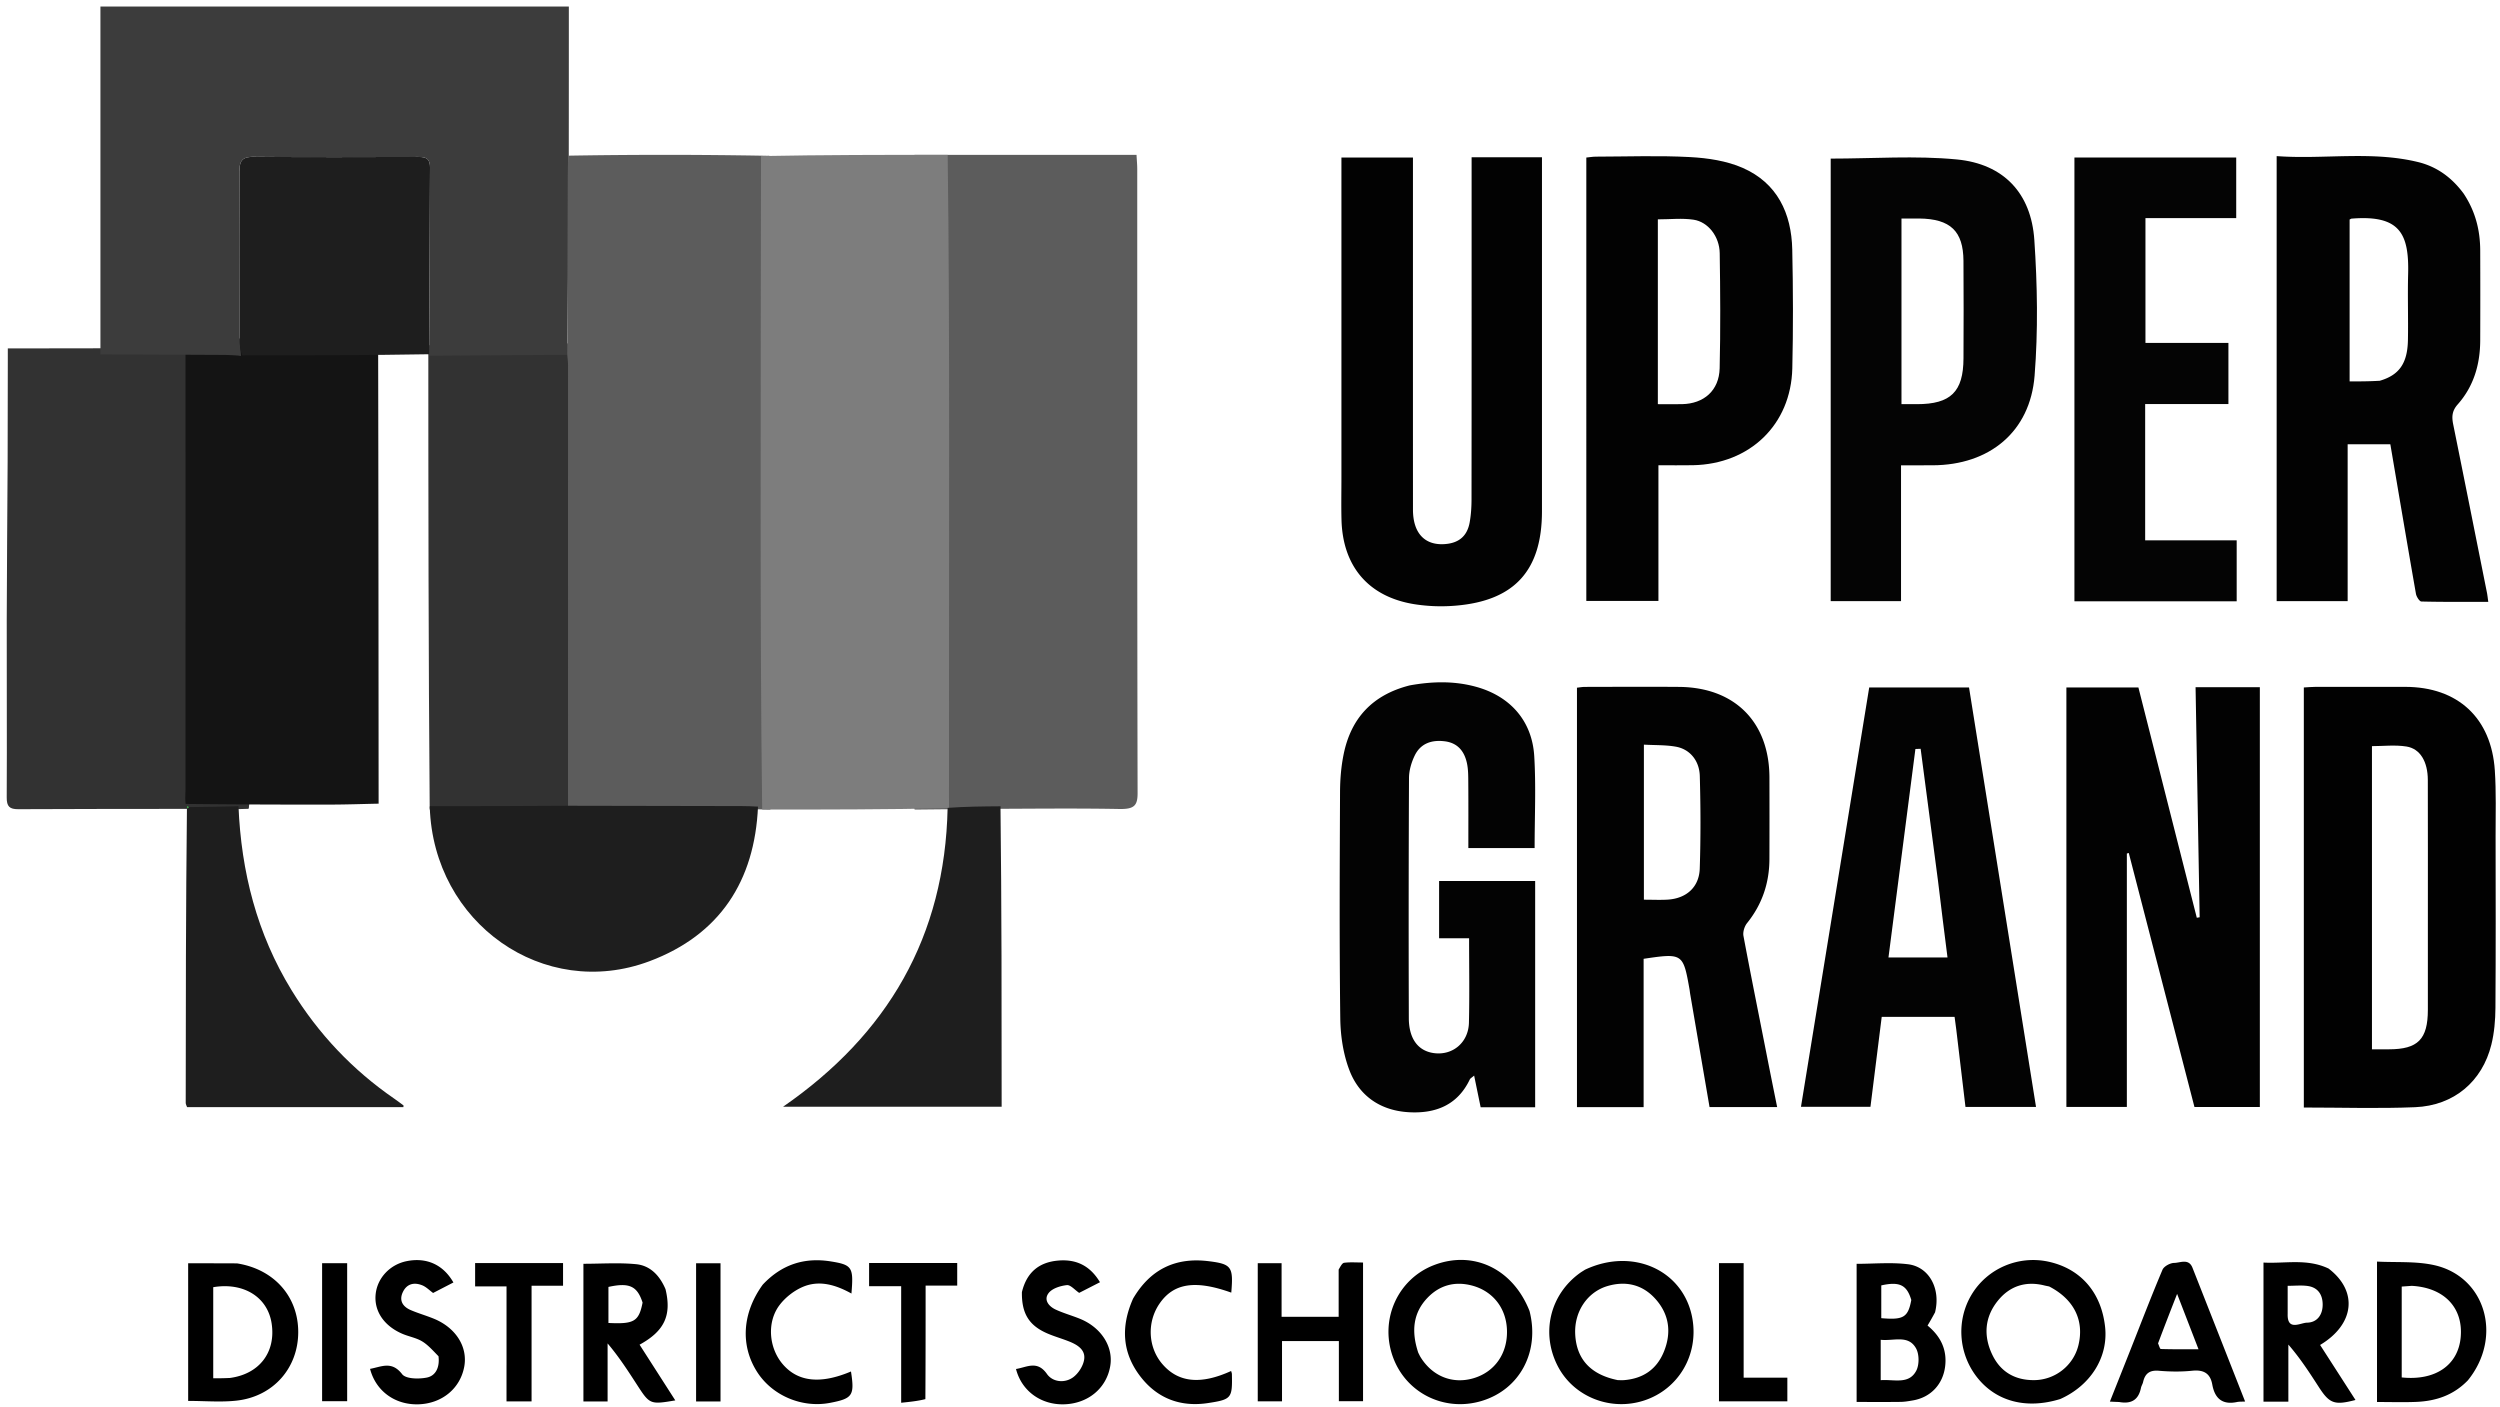 <svg xmlns="http://www.w3.org/2000/svg" width="350" height="197" fill="none"><g clip-path="url(#a)"><path fill="#323232" d="M14.373 48.76c6.145.005 12.125.028 18.105.056.717.004 1.433.036 2.32.26.172 20.866.173 41.527.167 62.188 0 .642-.085 1.283-.13 1.924 0 0 .038-.013-.121.049-2.517.09-4.875.118-7.297.093-.064-.053-.227-.087-.227-.087-8.203.009-16.406 0-24.609.046-1.256.007-1.646-.383-1.64-1.64.046-8.316-.013-16.634.003-24.951.015-7.382.09-14.764.125-22.147.021-4.63.017-9.26.024-13.89v-1.88c4.479 0 8.797 0 13.28-.02Z"/><path fill="#141414" d="M25.997 112.55c-.11-.719-.028-1.368-.028-2.018.006-20.918.005-41.836.003-62.91 0-.154.095-.158.263-.21 8.982-.047 17.797-.042 26.612-.038 0 0 .06.062.092.208.044 21.727.056 43.307.067 64.899 0 .012.015.031.015.031-2.279.046-4.557.128-6.836.131a1538.79 1538.79 0 0 1-20.188-.093Z"/><path fill="#323232" d="M80.796 113.117c-6.817.204-13.644.24-20.637.215-.178-21.65-.19-43.24-.194-64.99 6.8-.197 13.594-.234 20.551-.276.205.528.28 1.062.28 1.595.001 21.096-.005 42.192 0 63.456Z"/><path fill="#3C3C3C" d="M14.06 49.614V.912h65.578c0 6.944 0 13.845-.01 21.064-.021 1.358-.038 2.398-.04 3.437-.027 8.086-.05 16.172-.229 24.263-6.5.04-12.848.077-19.235.125-.04.012-.099-.048-.05-.208.066-8.817.063-17.475.126-26.132.01-1.495-.834-1.49-1.902-1.487-7.562.018-15.124.049-22.685-.02-1.566-.015-2.1.403-2.084 2.035.078 7.965.031 15.931.045 23.897.001.626.127 1.252.169 1.916-.027.039-.12.042-.283-.009a28.208 28.208 0 0 0-2.222-.104c-5.726-.028-11.451-.05-17.177-.075Z"/><path fill="#5C5C5C" d="M79.408 49.567c.026-8.156.051-16.312.079-24.467.004-1.049.02-2.097.073-3.306a784.507 784.507 0 0 1 28.141.022c.141 16.58.116 32.982.119 49.385.002 14.017.035 28.034.054 42.052 0 0 .046.087-.161.086-.942-.016-1.677-.043-2.413-.044-8.59-.018-17.178-.032-25.778-.211-.004-20.761.002-41.358.001-61.955 0-.52-.075-1.041-.115-1.562Zm48.619-27.888h31.087c.04.766.1 1.387.1 2.007.005 29.113-.015 58.226.049 87.339.004 1.749-.462 2.273-2.552 2.234-6.472-.119-12.949-.029-19.804-.013-3.2.036-6.021.064-8.842.093 0 0-.075-.066-.04-.271.041-17.499.053-34.793.048-52.086-.003-13.101-.03-26.202-.046-39.303Z"/><path fill="#7D7D7D" d="M132.675 21.68c.175 13.132.198 26.248.201 39.365.005 17.314-.006 34.628-.019 52.107-8.67.178-17.331.192-26.154.186-.18-14.044-.211-28.07-.213-42.094-.002-16.411.021-32.822.052-49.394 8.669-.168 17.32-.176 26.133-.17Z"/><path fill="#020202" d="M344.896 27.084c1.657 2.481 2.322 5.133 2.334 7.96.017 4.215.018 8.43 0 12.644-.014 3.338-.919 6.412-3.152 8.93-.819.924-.841 1.755-.626 2.813 1.59 7.85 3.155 15.705 4.724 23.559.066.332.098.67.184 1.271-3.199 0-6.283.029-9.364-.049-.272-.007-.692-.676-.764-1.086-1.213-6.926-2.382-13.859-3.584-20.928h-5.976v21.958h-9.939v-62.3c6.602.486 13.244-.76 19.787.83 2.606.633 4.7 2.131 6.376 4.398Zm-11.73 26.224c2.717-.794 3.888-2.43 3.945-5.723.053-3.06-.053-6.122.027-9.18.148-5.68-1.132-8.339-7.899-7.798-.101.008-.196.083-.293.128v22.663c1.406 0 2.672 0 4.22-.09Zm-16.788 69.887v31.789h-9.153a836943.28 836943.28 0 0 0-9.196-35.567l-.269.077v35.479h-8.465V96.246h10.081l8.175 32.24.4-.069-.572-32.205h8.999v26.983ZM187.8 66.695V22.057h10.013v1.82c0 15.823-.004 31.647.003 47.47.001 3.286 1.643 5.035 4.474 4.825 1.938-.144 3.109-1.104 3.459-3.013.196-1.071.264-2.178.265-3.27.017-15.245.011-30.491.011-45.737v-2.136h9.851v1.914l-.001 47.643c0 8.265-3.821 12.519-12.047 13.216a24.08 24.08 0 0 1-5.86-.208c-6.399-1.045-9.993-5.299-10.159-11.822-.05-1.962-.009-3.927-.009-6.064Z"/><path fill="#030303" d="M197.354 95.957c3.184-.575 6.218-.637 9.23.178 4.803 1.3 7.913 4.75 8.211 9.733.254 4.241.052 8.51.052 12.86h-9.278c0-3.075.013-6.114-.009-9.151-.006-.921.001-1.865-.194-2.756-.36-1.643-1.292-2.812-3.097-3.038-1.834-.229-3.386.288-4.214 2.003-.46.954-.79 2.079-.795 3.129a4380.523 4380.523 0 0 0-.025 33.618c.008 2.869 1.272 4.564 3.437 4.892 2.65.401 4.911-1.435 4.979-4.247.092-3.866.023-7.736.023-11.818h-4.2v-8.016h13.448v31.67h-7.631a4786.28 4786.28 0 0 1-.912-4.432c-.319.278-.531.38-.61.545-1.733 3.632-4.848 4.803-8.565 4.582-3.908-.233-6.891-2.24-8.282-5.865-.865-2.255-1.252-4.816-1.283-7.248-.133-10.568-.08-21.14-.034-31.71.007-1.777.154-3.584.511-5.321 1.035-5.04 4.051-8.293 9.238-9.608Z"/><path fill="#020202" d="M247.364 147.808c.483 2.459.95 4.77 1.438 7.186h-9.465a40216.02 40216.02 0 0 1-2.712-15.838c-.039-.227-.058-.458-.099-.685-.886-4.999-.958-5.048-6.419-4.238v20.763h-9.332V96.277c.36-.037.742-.11 1.125-.11 4.387-.009 8.775-.033 13.162 0 7.799.057 12.637 4.916 12.659 12.679.01 3.81.011 7.621-.002 11.431-.011 3.343-1.016 6.33-3.131 8.959-.365.453-.608 1.241-.503 1.799 1.039 5.551 2.163 11.086 3.279 16.773Zm-17.219-26.524v4.674c1.262 0 2.299.054 3.329-.01 2.614-.162 4.404-1.735 4.491-4.345.143-4.315.125-8.64.007-12.957-.059-2.173-1.405-3.755-3.325-4.105-1.434-.261-2.927-.202-4.502-.292v17.035Z"/><path fill="#010101" d="M322.536 137.753V96.246c.572-.031 1.069-.081 1.566-.082 4.214-.006 8.428-.007 12.641-.003 7.336.006 12.048 4.337 12.533 11.702.201 3.047.103 6.114.107 9.172.011 8.023.035 16.046-.022 24.069-.012 1.716-.159 3.476-.568 5.135-1.276 5.177-5.253 8.543-10.679 8.768-5.12.212-10.254.045-15.578.045v-17.299Zm17.366-8.493c-.001-6.691.012-13.383-.007-20.074-.008-2.546-1.061-4.366-2.991-4.674-1.594-.254-3.26-.052-4.83-.052v42.444h2.368c4.069-.002 5.455-1.402 5.459-5.529.004-3.923.001-7.845.001-12.115Z"/><path fill="#040404" d="M269.193 65.142h-3.049V84.16h-9.846V22.205c5.934 0 11.85-.443 17.67.118 6.548.631 10.395 4.726 10.838 11.259.428 6.317.536 12.715.037 19.019-.622 7.857-6.321 12.512-14.268 12.54-.404.002-.809 0-1.382.001Zm-.524-34.55h-2.462v25.991h2.159c4.73 0 6.503-1.727 6.522-6.41.019-4.554.031-9.108-.003-13.662-.031-4.13-1.801-5.878-6.216-5.92Z"/><path fill="#020202" d="M222.085 45.552V22.056c.488-.047.922-.124 1.357-.125 4.389-.009 8.787-.175 13.163.06 2.486.134 5.114.525 7.367 1.51 4.842 2.12 6.836 6.35 6.945 11.445.119 5.54.138 11.089.007 16.63-.188 7.879-5.944 13.406-13.916 13.554-1.557.03-3.115.005-4.827.005v19h-10.096V45.551Zm10.014 8.125v2.906c1.312 0 2.347.016 3.383-.002 3.075-.056 5.196-1.917 5.27-5.026.127-5.368.091-10.742.008-16.113-.035-2.33-1.621-4.379-3.665-4.684-1.608-.24-3.281-.048-4.996-.048v22.967Z"/><path fill="#030303" d="M273.885 144.188c-.098-.668-.162-1.184-.242-1.827h-10.202l-1.577 12.595h-9.727l9.554-58.713h13.973l9.379 58.727h-9.876c-.417-3.552-.833-7.091-1.282-10.782Zm-2.566-20.874-2.429-18.481-.733.026-3.772 29.189h8.266c-.453-3.572-.887-6.997-1.332-10.734Z"/><path fill="#040404" d="M310.106 75.647h3.029v8.535H290.42v-62.13h22.65v8.483h-12.706v17.473h11.615v8.558h-11.656v19.081h9.783Z"/><path fill="#1E1E1E" d="M79.629 112.805c8.085.015 16.17.029 24.256.047.692.001 1.385.027 2.236.076-.463 10.424-5.357 17.948-15.18 21.638-14.812 5.563-30.26-5.306-30.773-21.58.027-.153.012-.171.168-.124 6.535.012 12.914-.022 19.293-.057Zm-53.176.189c2.258-.027 4.516-.055 6.935-.126.383 9.182 2.574 17.849 7.436 25.771 3.737 6.089 8.535 11.161 14.42 15.207.426.293.838.606 1.25.917.022.016-.008.099-.023.237H26.193c-.062-.181-.193-.387-.193-.592.004-13.679.02-27.358.17-41.163.223-.124.271-.166.283-.251Zm106.214.107c2.41-.175 4.826-.204 7.402-.222.162 13.982.162 27.953.162 42.068h-30.608c14.638-10.121 22.674-23.812 23.044-41.846Z"/><path fill="#000" d="M214.131 183.532c1.468 5.719-1.366 10.985-6.679 12.594-5.3 1.605-10.747-1.156-12.512-6.342-1.755-5.158.782-10.713 5.779-12.654 5.505-2.139 11.07.465 13.412 6.402Zm-15.578 5.841c.106.205.199.418.319.614 1.657 2.7 4.492 3.83 7.425 2.963 2.962-.876 4.765-3.452 4.68-6.686-.082-3.133-1.992-5.54-4.947-6.3-2.409-.62-4.525-.003-6.183 1.731-2.018 2.111-2.286 4.685-1.294 7.678Zm23.358-11.618c6.738-3.175 13.853.13 15.024 6.856.884 5.076-1.942 9.874-6.745 11.453-4.712 1.548-9.882-.506-12.104-4.809-2.388-4.626-1.092-10.028 3.135-13.057.187-.134.387-.248.69-.443Zm4.593 15.465c.288 0 .579.02.866-.003 2.653-.214 4.566-1.503 5.576-3.986 1.098-2.7.738-5.262-1.215-7.415-1.774-1.957-4.075-2.521-6.637-1.783-2.869.827-4.726 3.603-4.565 6.774.174 3.445 2.126 5.641 5.975 6.413Zm61.929 2.644c-4.777 1.474-9.008.33-11.659-3.059-2.599-3.322-2.911-7.92-.78-11.51 2.206-3.717 6.599-5.598 10.854-4.647 4.484 1.002 7.342 4.318 7.865 9.125.457 4.193-1.986 8.171-6.28 10.091Zm-1.552-15.76c-.225-.047-.452-.087-.675-.142-2.606-.648-4.838.081-6.491 2.118-1.873 2.306-2.063 4.959-.78 7.612 1.159 2.394 3.193 3.549 5.852 3.526 2.933-.026 5.478-2.042 6.18-4.845.859-3.434-.554-6.451-4.086-8.269Zm58.624 13.14c-2.043 2.119-4.523 2.911-7.25 3.022-1.779.073-3.563.014-5.475.014v-19.66c2.655.143 5.416-.074 8.002.499 7.202 1.599 9.647 10.042 4.723 16.125Zm-7.861-13.226-1.405.102v12.719c4.7.495 7.898-1.71 8.256-5.617.374-4.072-2.24-6.953-6.851-7.204Zm-304.468-3.145c5.213.818 8.583 4.665 8.575 9.632-.008 5.02-3.496 9.011-8.625 9.581-2.206.245-4.462.041-6.784.041V176.86c2.222 0 4.453 0 6.834.013Zm-.989 16.042c4.125-.552 6.454-3.598 5.84-7.636-.563-3.699-3.937-5.787-8.176-5.072v12.753c.757 0 1.39 0 2.336-.045Zm238.719-9.186a45.483 45.483 0 0 1-1.049 1.851c1.772 1.449 2.75 3.296 2.466 5.689-.299 2.513-2.001 4.353-4.504 4.786-.567.098-1.143.202-1.716.209-2.014.026-4.028.01-6.176.01v-19.338c2.389 0 4.825-.234 7.197.059 2.974.368 4.604 3.442 3.782 6.734Zm-7.609 7.548v1.948c1.882-.141 3.923.641 4.967-1.305.448-.834.44-2.328-.022-3.153-1.084-1.94-3.119-.997-4.945-1.197v3.707Zm4.283-9.279c-.622-2.111-1.653-2.612-4.203-2.042v4.589c3.093.262 3.744-.096 4.203-2.547Zm-174.41-1.514c.88 3.66-.139 5.855-3.63 7.773l5 7.798c-3.516.595-3.573.573-5.356-2.181-1.251-1.932-2.495-3.87-4.122-5.797v8.13h-3.385v-19.278c2.47 0 4.942-.179 7.375.057 1.948.189 3.288 1.547 4.118 3.498Zm-3.21 1.88c-.747-2.326-1.87-2.837-4.78-2.195v5.046c3.58.175 4.255-.198 4.78-2.851Zm236.037-4.769c4.165 3.177 3.637 7.819-1.185 10.699l4.955 7.702c-2.921.767-3.628.517-5.114-1.779-1.302-2.014-2.599-4.032-4.285-5.977v7.988h-3.482v-19.471c3.01.169 6.075-.602 9.111.838Zm-5.725 6.348c-.075 2.456 1.787 1.244 2.703 1.23 1.448-.021 2.222-1.138 2.197-2.596-.022-1.355-.689-2.348-2.106-2.541-.88-.12-1.79-.023-2.794-.023v3.93Zm-132.861-6.204c.256-.437.486-.915.772-.951.842-.107 1.707-.038 2.642-.038v19.413h-3.385v-8.414h-7.959v8.435h-3.397v-19.341h3.337v7.512h7.99v-6.616Zm109.258 18.54c-.437-.014-.722-.028-1.287-.055.989-2.488 1.935-4.863 2.876-7.241 1.481-3.744 2.918-7.507 4.487-11.214.205-.485 1.071-.955 1.638-.962.857-.011 2.034-.663 2.561.674 2.443 6.195 4.878 12.395 7.37 18.732-.492.027-.824.004-1.137.07-2.044.43-3.106-.491-3.46-2.45-.286-1.585-1.224-2.096-2.82-1.931-1.54.159-3.119.135-4.665.003-1.295-.11-1.931.397-2.201 1.582-.063.278-.238.531-.295.809-.332 1.614-1.271 2.311-3.067 1.983Zm5.456-8.205c.131.273.255.781.395.785 1.694.055 3.389.036 5.271.036l-2.997-7.753c-.95 2.432-1.78 4.556-2.669 6.932Zm-240.735 1.8c-.79-.802-1.464-1.588-2.307-2.093-.823-.494-1.835-.659-2.733-1.041-2.621-1.117-4.022-3.235-3.755-5.602.253-2.249 2.01-4.106 4.333-4.577 2.758-.56 5.11.465 6.548 2.984l-2.844 1.47c-.509-.371-.954-.839-1.5-1.064-1.152-.473-2.196-.231-2.749.971-.543 1.184.028 2.022 1.12 2.491 1.056.454 2.172.769 3.237 1.206 3.092 1.268 4.774 3.96 4.248 6.74-.578 3.057-3.137 5.148-6.418 5.244-3.25.095-5.951-1.839-6.764-4.963 1.59-.285 3.032-1.155 4.491.743.52.675 2.336.7 3.452.477 1.287-.257 1.823-1.476 1.641-2.986Zm81.677-8.983c.668-2.757 2.38-4.161 5.018-4.407 2.499-.233 4.482.641 5.91 3.026l-2.913 1.491c-.62-.416-1.215-1.142-1.724-1.085-.9.1-2.039.449-2.548 1.105-.739.952.016 1.875.996 2.325 1.094.504 2.268.829 3.387 1.284 2.971 1.208 4.687 3.894 4.244 6.588-.516 3.132-3.105 5.288-6.466 5.384-3.231.092-5.949-1.865-6.732-4.944 1.528-.244 2.971-1.25 4.335.699.789 1.126 2.436 1.32 3.615.496.775-.541 1.472-1.633 1.597-2.56.187-1.379-1.024-2.068-2.202-2.527-.963-.376-1.962-.661-2.912-1.067-2.599-1.11-3.653-2.789-3.605-5.808Zm-36.278-1.048c2.657-2.829 5.837-3.834 9.501-3.25 3.035.483 3.22.822 2.911 4.501-2.209-1.226-4.544-1.938-6.9-.892-1.204.535-2.385 1.467-3.176 2.52-1.784 2.375-1.49 5.938.407 8.205 2.124 2.538 5.313 2.896 9.605 1.079.52 3.364.236 3.789-2.937 4.394-3.929.75-8.089-1.017-10.208-4.337-2.36-3.698-2.092-8.242.797-12.22Zm51.839 1.966c2.419-4.128 5.953-5.804 10.531-5.25 3.28.398 3.525.79 3.219 4.407-5.055-1.81-8.097-1.335-10.07 1.574-1.743 2.57-1.587 6.045.375 8.373 2.227 2.642 5.375 2.987 9.673 1.024.04.154.107.295.11.438.069 3.37-.034 3.548-3.355 4.053-3.781.574-7.002-.605-9.366-3.602-2.628-3.333-2.888-7.038-1.117-11.017Zm-29.076 14.069c-1.09.27-2.147.378-3.389.506v-16.315h-4.491v-3.249h12.337v3.162h-4.424c0 5.311 0 10.523-.033 15.896Zm-58.639-4.748v-11.034h-4.397v-3.273h12.31v3.179H74.42V196.2h-3.508v-5.07Zm173.197-1.386v3.127h6.118v3.31h-9.572v-19.349h3.454v12.912ZM45.095 179.726v-2.875h3.508v19.315h-3.508v-16.44Zm55.778 10.711v5.765h-3.42v-19.344h3.42v13.579Z"/><path fill="#3CB34A" d="M26.39 112.942c.049.136 0 .178-.139.187-.053.01-.076-.131-.077-.202-.001-.071.155-.037.216.015Z"/><path fill="#1E1E1E" d="M60.072 49.593c-8.708.156-17.368.152-26.166.159-.206-.615-.332-1.24-.333-1.866-.014-7.966.033-15.932-.045-23.898-.016-1.632.519-2.05 2.084-2.035 7.561.07 15.123.039 22.685.02 1.069-.002 1.912-.007 1.902 1.487-.063 8.658-.06 17.316-.127 26.133Z"/></g><defs><clipPath id="a"><path fill="#fff" d="M.941.847h348.586v195.82H.941z"/></clipPath></defs></svg>